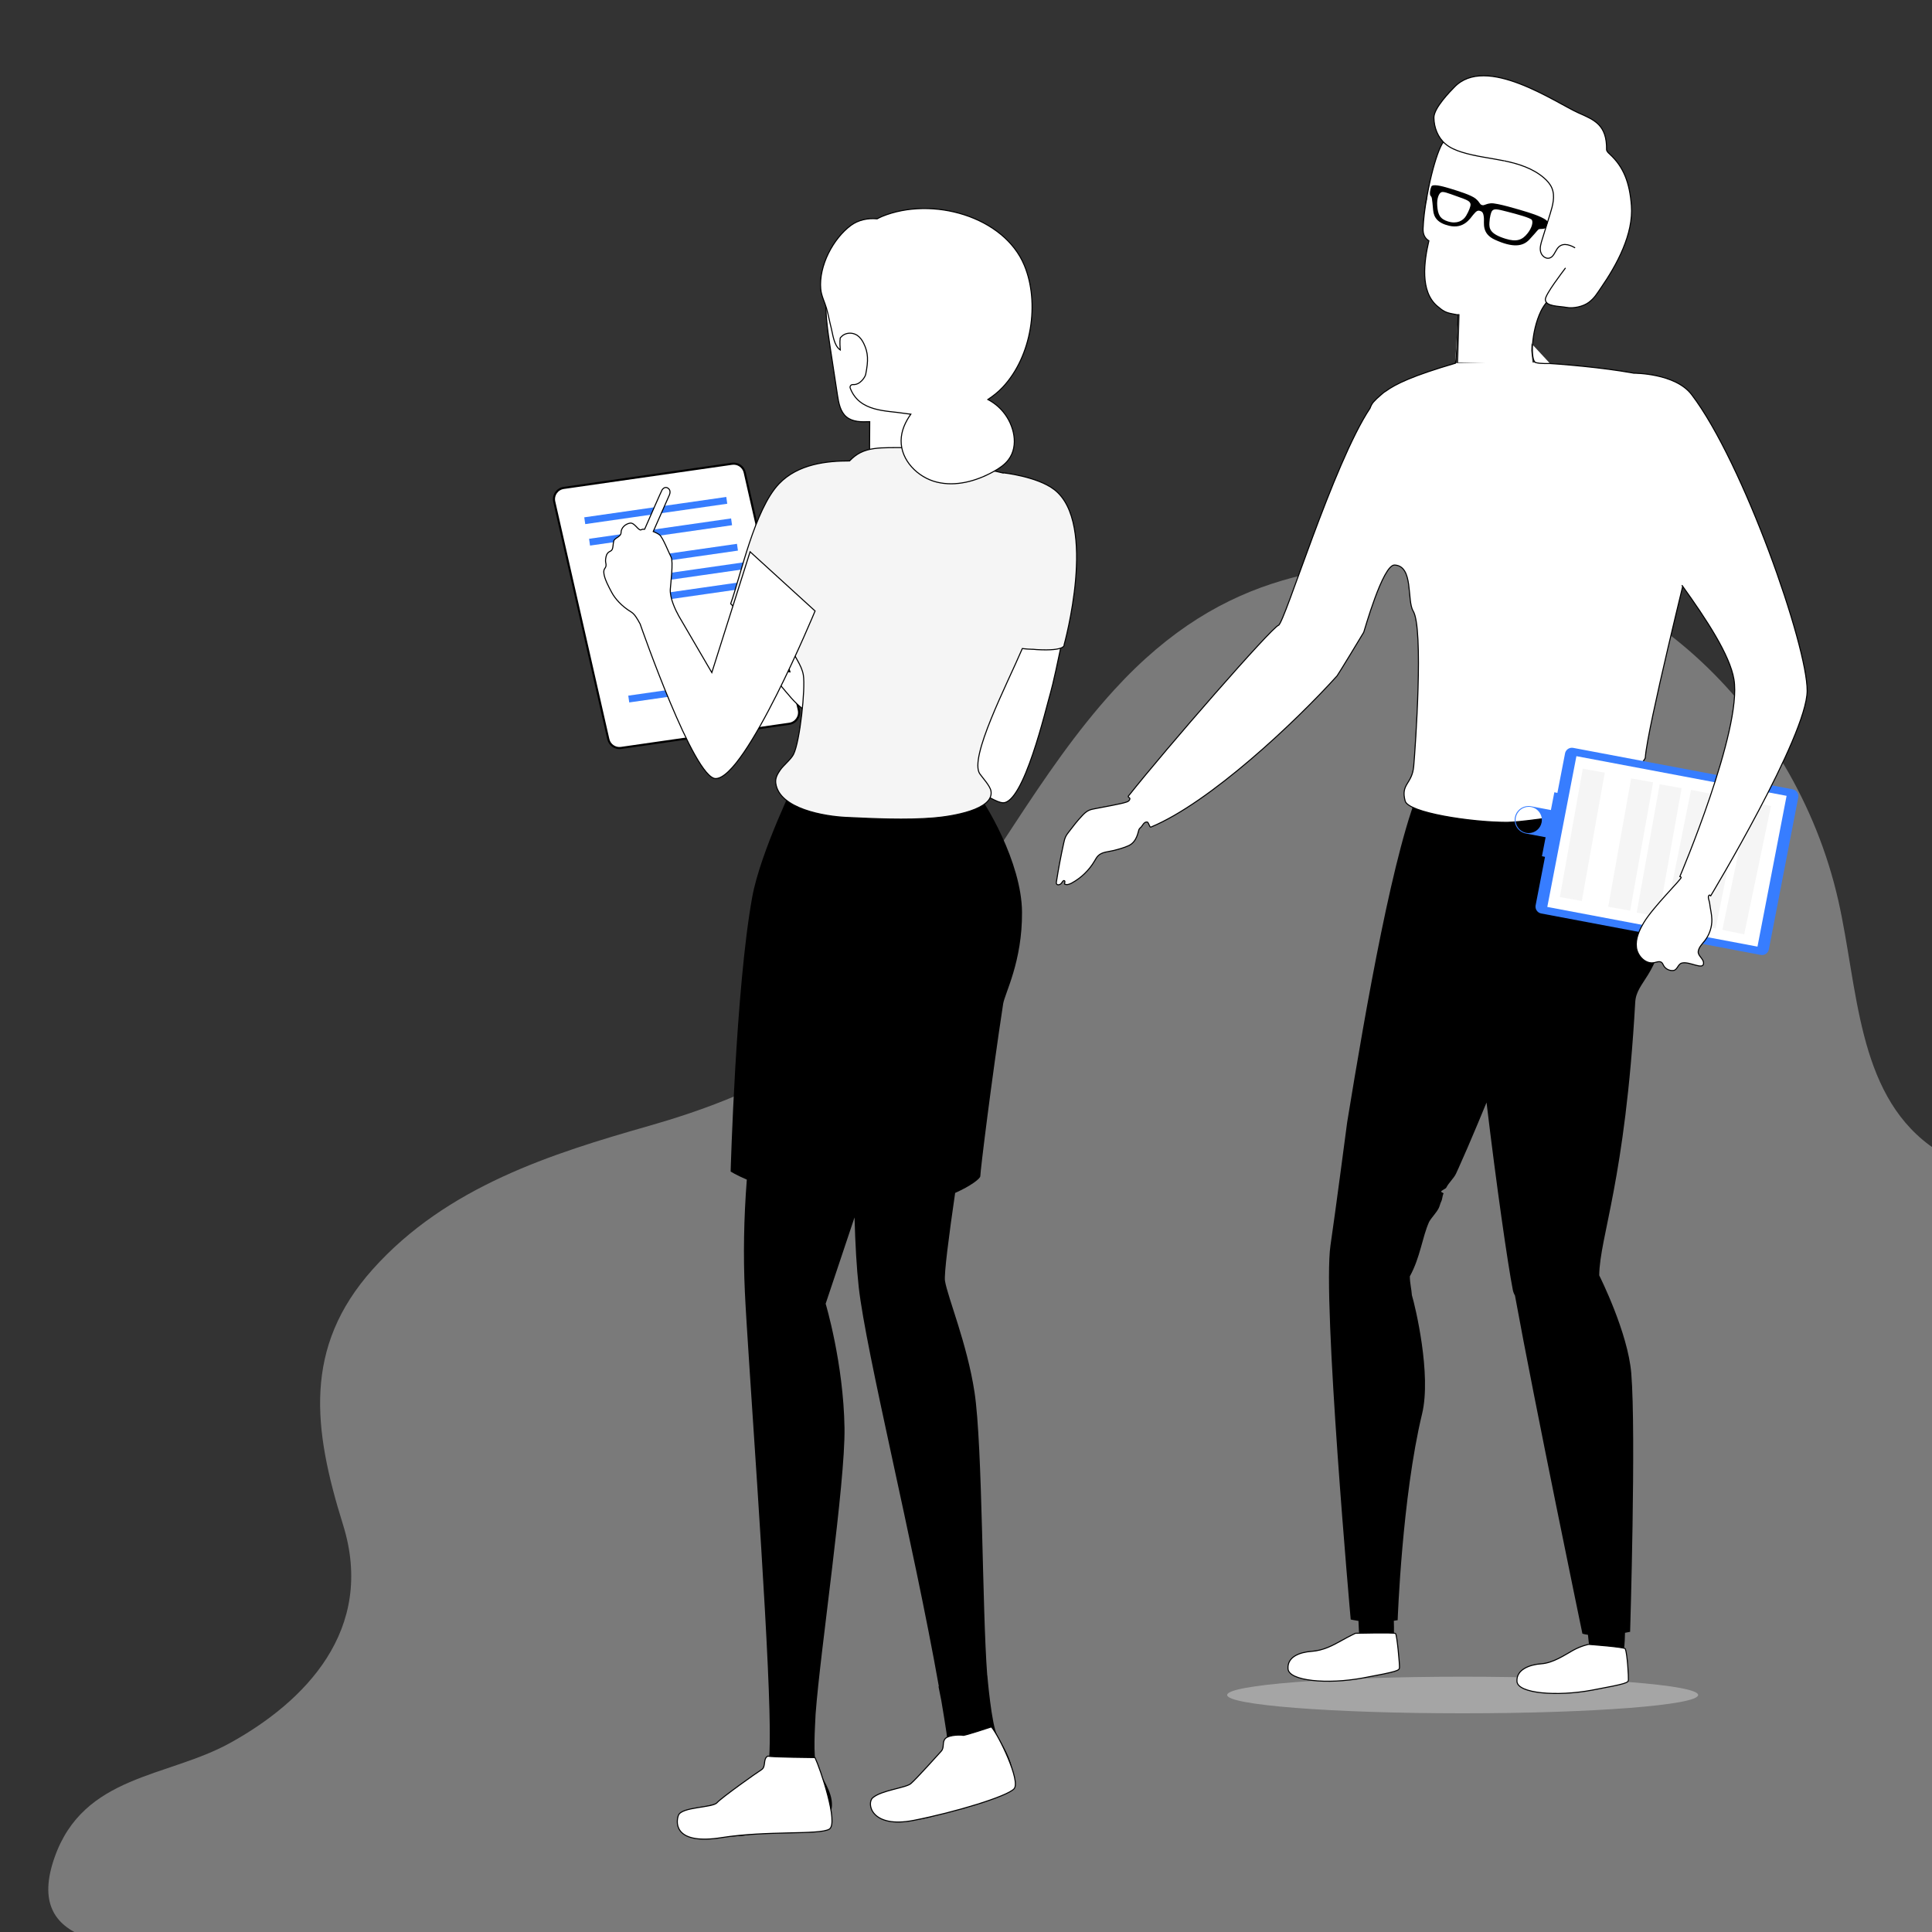 <?xml version="1.0" encoding="utf-8"?>
<!-- Generator: Adobe Illustrator 16.0.3, SVG Export Plug-In . SVG Version: 6.00 Build 0)  -->
<svg version="1.1" id="Layer_1" xmlns="http://www.w3.org/2000/svg" xmlns:xlink="http://www.w3.org/1999/xlink" x="0px" y="0px"
     viewBox="0 0 925 925" enable-background="new 0 0 925 925" xml:space="preserve">
<rect x="0" y="0" width="925" height="925" fill="#333333" stroke="none"/>
<g opacity="0.35">
	<path fill="#FFFFFF" d="M990.714,786.369c-13.995-59.027,30.491-61.304,31.47-137.365c0.398-31.109-14.094-62.79-48.964-77.323
		c-17.139-7.142-34.221-12.05-49.471-23.405c-34.749-25.884-34.121-75.122-43.603-117.102
		c-20.818-92.202-100.941-165.448-182.043-163.065c-58.468,1.714-111.326,3.821-164.63,62.177
		c-36.473,39.927-60.175,89.057-94.038,130.221c-35.856,43.592-79.553,64.503-128.617,78.511
		c-46.404,13.244-96.882,29.005-132.399,68.724c-33.375,37.324-28.511,76.363-14.201,122.192
		c15.781,50.535-18.438,84.92-54.118,104.6c-30.041,16.57-70.032,15.127-83.979,54.766C11,932.273,55.921,933.013,97.69,933.013
		c41.77,0,582.593-3.778,733.75,1.479c40.686,1.415,170.491,14.441,188.853-45.193
		C1032.787,848.706,1000.486,827.593,990.714,786.369z"/>
</g>
<g>
	<g>
		<ellipse opacity="0.35" fill="#F5F5F5" cx="700.286" cy="811.531" rx="112.744" ry="8.76"/>
		<path d="M637.005,596.258c2.271-15.388,7.995-58.987,7.995-58.987s0,0,0,0.006c9-55.127,22.452-132.47,35.446-161.462
			l75.499-7.758c1.047,3.118,2.109,6.105,2.963,9.03l26.301,3.754c0,0,16.685,31.103,12.668,59.206
			c-4.069,28.051-14.386,29.563-14.971,39.883c-4.824,85.489-16.983,111.998-17.237,130.68c0.424,0.851,13.76,27.5,15.349,46.899
			c2.364,28.847-0.555,123.773-0.555,123.773s-0.93,0.204-2.45,0.471c-0.092,4.529-0.346,8.784-0.974,9.796
			c-1.456,2.355-15.308,2.966-15.919-1.355c-0.205-1.443-0.517-4.306-0.841-7.477c-0.94-0.131-1.842-0.303-2.658-0.542
			c0,0-22.868-110.198-32.287-161.899c-0.479-0.81-0.838-1.694-1.032-2.675c-2.421-12.346-7.869-50.21-12.582-89.738
			c-1.289,3.133-2.617,6.317-3.953,9.518c-0.336,0.791-0.667,1.58-0.999,2.372c-1.15,2.732-2.313,5.463-3.485,8.196
			c-0.276,0.646-0.55,1.293-0.83,1.934c-1.335,3.086-2.68,6.138-4.032,9.155c-0.427,0.948-0.852,1.873-1.279,2.816
			c-1.04,2.287-3.636,4.534-4.684,6.752c-0.302,0.636-2.457,1.317-2.457,1.949v0.009c0,0.303,1.262,0.576,1.124,0.878
			c-0.628,1.292-0.472,2.537-1.093,3.794c-0.539,1.086-0.691,2.194-1.227,3.248c-1.158,2.273-3.461,4.48-4.607,6.58
			c-3.317,7.49-4.197,16.934-9.197,26.015c0,0.043,0,0.084,0,0.12c0,3.039,0.795,6.038,0.978,8.904
			c1.595,5.239,9.444,37.938,4.876,56.849c-9.621,39.878-11.685,98.748-11.685,98.748c-0.691,0.13-1.175,0.204-1.842,0.297
			c0.125,4.172,0.164,7.945-0.367,8.922c-1.324,2.434-15.075,3.814-15.93-0.465c-0.374-1.867-0.531-5.208-0.627-8.387
			c-2.158-0.337-3.718-0.674-3.718-0.674S633.063,622.975,637.005,596.258z"/>
		<path fill="#FFFFFF" stroke="#000000" stroke-width="0.5" stroke-miterlimit="5" d="M735.285,174.329"/>
		<path fill="#FFFFFF" stroke="#000000" stroke-width="0.5" stroke-miterlimit="5" d="M696.983,174.622"/>
		<path fill="#FFFFFF" stroke="#000000" stroke-width="0.5" stroke-miterlimit="5" d="M735.254,173.574
			c28.154,1.725,70.155,6.053,74.847,16.37c2.796,6.142,22.74,63.25,17.403,92.331c0,0.011,0,0.021,0,0.032
			c0,1.021-14.581,2.001-14.665,2.956c-0.009,0.089-4.021-17.846-4.135-17.043c-0.018,0.13-19.978,80.422-20.951,94.385
			c-0.065,0.929-1.197,1.74-1.197,2.419c0,10.854,5.283,15.512,2.558,18.665c-0.349,0.405-55.905,10.031-67.655,10.031
			c-17.42,0-47.195-4.646-48.697-10.229c-2.236-8.286,3.336-7.973,4.101-16.657c0.763-8.681,4.834-65.958-0.268-74.278
			c-3.098-5.052,0.289-21.543-8.863-22.038c-5.678-0.308-14.557,31.703-14.811,32.204c-0.325,0.637-12.319,20.374-12.772,20.879
			c-19.88,22.045-60.858,60.674-89.107,72.385c-0.698,0.287-1.044-2.32-1.788-2.42c-1.575-0.209-2.31,1.867-2.93,2.424
			c-0.41,0.371-0.831,0.751-1.047,1.256c-0.384,0.917-0.88,5.786-4.931,7.643c-2.21,1.012-4.711,1.684-7.065,2.289
			c-2.6,0.667-5.604,0.636-7.522,2.538c-0.723,0.716-1.204,1.639-1.725,2.521c-2.602,4.415-6.408,8.1-10.886,10.529
			c-1.074,0.579-2.395,1.09-3.462,0.495c-0.006-0.525,0.399-1.271-0.025-1.578c-0.64-0.455-1.194,0.989-1.788,1.5
			c-0.601,0.511-1.69,0.689-2.033-0.02c-0.146-0.299-0.102-0.651-0.049-0.98c0.971-6.205,2.132-12.382,3.489-18.514
			c0.234-1.073,0.482-2.158,0.969-3.143c0.396-0.813,0.954-1.539,1.503-2.258c2.069-2.707,4.143-5.417,6.501-7.867
			c0.851-0.887,1.75-1.746,2.841-2.299c1.064-0.542,2.258-0.762,3.426-0.97c3.147-0.573,12.7-2.383,14.111-2.903
			c0.45-0.167,2.216-0.414,2.35-1.862c0.033-0.344-1.029-0.834-0.815-1.106c18.106-22.87,68.579-80.777,71.947-81.882
			c2.929-0.959,26.18-77.457,43.837-103.92c0.403-1.126,0.91-2.148,1.619-2.955c0.9-1.033,2.076-2.159,3.477-3.327
			c0.822-0.767,1.631-1.434,2.407-1.867c4.695-3.42,12.726-7.371,33.503-13.444"/>
		<g>
			<g>
				<g>
					<path fill="#377DFF" class="svg-fill-primary" d="M843.616,457.245c-0.206,0-0.415-0.018-0.631-0.06l-105.102-19.836
						c-0.928-0.176-1.718-0.716-2.222-1.52c-0.499-0.804-0.638-1.749-0.358-2.781l4.413-22.787l-1.463-0.343l1.757-9.06
						l-9.427-1.781c-3.594-0.681-5.969-4.159-5.289-7.755c0.593-3.131,3.329-5.403,6.51-5.403c0.414,0,0.833,0.039,1.242,0.117
						l9.488,1.794l1.647-8.512l1.465,0.308l3.707-19.151c0.397-1.453,1.729-2.467,3.23-2.467c0.204,0,0.414,0.019,0.622,0.057
						l105.106,19.845c0.928,0.174,1.713,0.711,2.215,1.51c0.502,0.804,0.642,1.752,0.362,2.789l-14.051,72.574
						C846.444,456.233,845.116,457.245,843.616,457.245L843.616,457.245z M725.747,391.406c-0.644,3.402,1.602,6.695,5.01,7.343
						c0.39,0.075,0.781,0.111,1.167,0.111c3.014,0,5.611-2.153,6.171-5.119c0.645-3.403-1.601-6.697-5.009-7.346
						c-0.39-0.074-0.782-0.109-1.166-0.109C728.902,386.288,726.309,388.44,725.747,391.406z"/>
				</g>
			</g>
			<polygon fill="#FFFFFF" points="754.751,362.036 855.382,381.028 841.443,453.219 740.813,434.222 			"/>
			<g>
				<polygon fill="#F5F5F5" points="757.336,431.375 768.328,369.929 757.817,368.052 746.825,429.497 				"/>
				<polygon fill="#F5F5F5" points="780.481,436.014 791.477,374.563 780.967,372.687 769.974,434.137 				"/>
				<polygon fill="#F5F5F5" points="794.139,438.81 805.132,377.363 794.622,375.486 783.627,436.933 				"/>
				<polygon fill="#F5F5F5" points="807.773,441.719 820.102,380.268 809.631,378.171 797.304,439.621 				"/>
				<polygon fill="#F5F5F5" points="821.431,444.512 833.759,383.067 823.289,380.97 810.961,442.417 				"/>
				<polygon fill="#F5F5F5" points="835.079,447.354 847.91,385.903 837.457,383.725 824.626,445.176 				"/>
			</g>
		</g>
		<path fill="#FFFFFF" stroke="#000000" stroke-width="0.5" stroke-miterlimit="10" d="M782.187,179.099"/>
		<path fill="#FFFFFF" stroke="#000000" stroke-width="0.5" stroke-miterlimit="10" d="M778.625,239.482"/>
		<path fill="#FFFFFF" stroke="#000000" stroke-width="0.5" stroke-miterlimit="10" d="M782.255,178.676
			c0,0,19.758-0.093,27.628,10.214c24.727,32.386,55.493,120.301,55.348,141.906c-0.141,21.605-46.187,98.112-46.187,98.112
			s-0.443-0.464-0.604-0.379c-1.172,0.61-0.04,2.638,0.104,3.951c0.286,2.564,0.98,5.082,1.05,7.664
			c0.096,3.617-1.089,7.262-3.295,10.13c-1.256,1.624-2.886,3.143-3.213,5.17c-0.336,2.107,2.445,3.424,2.535,5.555
			c0.159,3.857-6.796-0.992-10.498,0.12c-1.783,0.537-2.054,3.277-3.902,3.527c-1.846,0.255-3.801-0.719-4.711-2.345
			c-0.295-0.531-0.505-1.143-0.984-1.513c-0.946-0.735-2.285-0.161-3.451,0.088c-4.105,0.882-8.02-3.063-8.563-7.224
			c-0.545-4.166,1.334-8.249,3.473-11.868c4.426-7.49,18.169-20.926,17.944-21.713c-0.054-0.183-0.646-0.402-0.646-0.402
			s29.9-70.25,25.897-94.394c-1.928-11.625-13.195-28.735-24.711-44.806c-0.073-0.103-0.146-0.206-0.22-0.308"/>
		<g>
			<path fill="#FFFFFF" d="M733.847,174.457l-35.703-0.883l0.679-23.115c0,0-2.525-0.446-5.987-1.746
				c-2.471-1.267-5.518-3.766-5.518-3.766l-3.938-33.8l28.72,12.259l22.154,17.338l-1.14,27.058L733.847,174.457z"/>
			<path fill="#FFFFFF" stroke="#000000" stroke-width="0.5" stroke-miterlimit="10" d="M681.38,108.576
				c1.128-16.417,6.295-36.152,9.668-40.592c4.186-5.51,8.409-1.827,9.112-2.877c3.684-5.524,17.029-2.761,22.092-4.143
				l39.586,17.491l-10.285,37.365c3.93,0.479,6.064,5.396,5.137,10.362c-0.932,4.973-4.342,9.791-9.286,11.391
				c-0.79,0.256-1.745,0.418-2.67,0.396c-1.764,4.059-5.174,7.231-6.986,11.003c-4.704,9.772-5.05,23.739-2.493,24.6
				c1.941,0.651,6.849,0.453,6.849,0.453"/>
			<path fill="#FFFFFF" stroke="#000000" stroke-width="0.5" stroke-miterlimit="10" d="M698.1,150.77
				c-0.862-0.165-1.723-0.334-2.588-0.49c-3.427-0.621-4.663-1.402-7.43-3.77c-8.201-7.008-6.313-21.103-3.967-31.224
				c-1.681-1.07-2.888-2.775-2.777-5.784c0.167-4.723,0.898-10.078,1.708-14.485"/>
			<path fill="#FFFFFF" stroke="#000000" stroke-width="0.5" stroke-miterlimit="10" d="M696.735,173.929
				c0.803-0.804,1.364-23.011,1.364-23.325"/>
			<path fill="#FFFFFF" stroke="#000000" stroke-width="0.5" stroke-miterlimit="10" d="M720.197,77.006
				c-6.803-1.391-13.771-2.101-20.398-4.186c-2.784-0.878-5.541-2.022-7.767-3.913c-3.597-3.047-5.454-7.843-5.508-12.56
				c-0.047-4.713,8.123-12.898,9.737-14.563c15.076-15.945,48.523,7.359,59.392,12.234c7.534,3.375,13.77,5.587,13.541,17.798
				c0.217,0.792,0.867,1.384,1.476,1.942c6.675,6.137,9.568,13.6,10.408,24.679c1.027,13.555-6.869,28.236-14.606,39.409
				c-1.942,2.81-3.026,4.806-5.747,6.876c-2.719,2.064-7.457,3.082-10.813,2.439c-3.358-0.64-9.969-0.353-10.031-3.769
				c-0.047-2.445,8.215-13.148,9.66-15.12"/>
			<path fill="#FFFFFF" stroke="#000000" stroke-width="0.5" stroke-miterlimit="10" d="M754.13,118.669
				c-3.186-1.861-6.544-2.568-8.614,0.48c-1.1,1.616-1.768,3.848-3.642,4.405c-1.869,0.553-3.799-1.127-4.261-3.018
				c-0.459-1.893,0.123-3.864,0.699-5.726c1.279-4.113,2.558-8.228,3.835-12.342c1.255-4.03,2.496-8.459,0.894-12.364
				c-0.807-1.97-2.275-3.605-3.894-4.991c-5.273-4.523-12.145-6.716-18.95-8.108"/>
		</g>
		<path fill="#FFFFFF" stroke="#000000" stroke-width="0.5" stroke-miterlimit="10" d="M648.966,781.985
			c0,0-2.682,1.248-6.715,3.499c-4.031,2.254-8.608,4.75-14.314,5.161c-5.708,0.412-11.673,2.589-11.262,8.363
			c0.412,5.781,18.709,7.548,35.826,4.375c17.125-3.176,17.409-3.592,17.534-4.99c0.124-1.403-1.172-15.745-1.891-16.303
			C667.42,781.54,648.966,781.985,648.966,781.985z"/>
		<path fill="#FFFFFF" stroke="#000000" stroke-width="0.5" stroke-miterlimit="10" d="M760.595,787.295
			c0,0-3.554,0.667-7.546,2.898c-3.996,2.241-9.438,5.985-15.092,6.391c-5.653,0.413-12.073,2.765-11.665,8.489
			c0.406,5.719,19.033,7.277,35.988,4.122c16.96-3.143,17.243-3.545,17.364-4.936c0.122-1.389-0.483-12.112-1.477-14.839
			C777.849,788.551,760.595,787.295,760.595,787.295z"/>
		<path d="M740.996,106.495c0.257-1.388-5.334-3.608-9.442-4.863c-4.105-1.25-15.056-4.592-17.808-4.29
			c-2.751,0.3-3.05,1.202-4.247,0.821c-1.17-0.373-0.833-1.229-2.947-3.016c-2.118-1.786-8.437-3.712-12.544-4.966
			c-4.106-1.25-8.151-2.162-8.714-0.865c-0.561,1.295-0.983,3.772-0.358,4.45c0.623,0.681,0.652,0.614,1.22,6.861
			c0.319,3.49,2.161,6.167,7.641,7.46c6.967,1.642,9.998-3.36,11.592-5.315c1.595-1.958,2.219-2.088,3.249-1.777
			c1.05,0.315,1.589,0.811,1.819,3.323c0.229,2.513-1.21,7.505,5.285,10.464c8.506,3.874,13.323,3.316,16.503-0.099
			c4.308-4.63,3.943-4.8,4.838-5.013c0.415-0.1,2.587,0.075,2.969-0.615C740.496,108.248,740.858,107.239,740.996,106.495z
			 M701.957,103.288c-1.463,2.456-4.433,4.038-8.618,2.76c-3.894-1.186-4.897-3.271-5.215-7.436
			c-0.279-3.629,0.81-5.983,1.851-6.524c1.039-0.548,3.035,0.296,7.765,1.976c4.731,1.676,6.31,2.235,6.335,3.969
			C704.085,98.668,703.423,100.831,701.957,103.288z M731.356,111.725c-2.565,3.249-5.292,4.208-10.565,2.57
			c-7.472-2.312-7.848-4.858-7.694-7.686c0.152-2.827,0.805-4.971,1.167-5.49c0.98-1.411,2.586-0.999,7.402,0.237
			c4.82,1.238,11.225,2.959,11.779,3.98C733.996,106.361,733.592,108.897,731.356,111.725z"/>
	</g>
	<g>
		<g>
			<path fill="#FFFFFF" stroke="#000000" stroke-miterlimit="10" d="M356.553,226.219l25.892,113.711
				c0.704,3.097-1.388,6.142-4.537,6.59l-80.574,11.574c-2.806,0.401-5.448-1.418-6.08-4.181l-25.885-113.707
				c-0.708-3.102,1.383-6.141,4.532-6.595l80.574-11.569C353.279,221.642,355.928,223.456,356.553,226.219z"/>
			<g>
				
					<rect x="279.634" y="242.875" transform="matrix(-0.99 0.142 -0.142 -0.99 659.524 441.918)" fill="#377DFF" class="svg-fill-primary" width="68.688" height="3.282"/>
				
					<rect x="281.928" y="253.166" transform="matrix(-0.99 0.142 -0.142 -0.99 665.552 462.062)" fill="#377DFF" class="svg-fill-primary" width="68.683" height="3.282"/>
				
					<rect x="310.362" y="263.526" transform="matrix(-0.99 0.142 -0.142 -0.99 697.99 480.437)" fill="#377DFF" class="svg-fill-primary" width="42.923" height="3.282"/>
				
					<rect x="313.382" y="272.37" transform="matrix(-0.99 0.142 -0.142 -0.99 705.228 497.66)" fill="#377DFF" class="svg-fill-primary" width="42.925" height="3.282"/>
				
					<rect x="316.401" y="281.217" transform="matrix(-0.99 0.142 -0.142 -0.99 712.492 514.836)" fill="#377DFF" class="svg-fill-primary" width="42.926" height="3.281"/>
				
					<rect x="300.823" y="330.094" transform="matrix(-0.99 0.142 -0.142 -0.99 688.446 614.292)" fill="#377DFF" class="svg-fill-primary" width="42.919" height="3.282"/>
			</g>
		</g>
		<path fill="#FFFFFF" stroke="#000000" stroke-width="0.5" stroke-miterlimit="10" d="M387.563,341.285
			c-4.561-2.146-7.955-6.125-11.198-9.989c-3.2-3.811-6.402-7.622-9.604-11.433c-1.265-1.501-2.585-3.149-2.73-5.104
			c5.37-0.438,8.827,6.532,14.196,6.945c-2.503-8.838-6.095-17.367-10.667-25.328c-1.116-1.944-2.325-4.213-1.539-6.309
			c5.804,2.216,10.689,6.34,14.917,10.886c2.967,3.201,5.672,6.642,8.076,10.28c7.084,10.72,11.474,23.023,14.462,35.525"/>
		<path d="M332.098,866.724c1.24-1.368,14.566-3.536,20.817-6.142c5.953-2.495,13.169-10.497,14.572-13.892
			c1.407-3.392,1.083-20.591,0.902-27.813c-1.248-49.753-10.439-171.327-11.767-200.443c-0.793-17.319-0.515-34.86,0.935-53.662
			c-5.271-2.242-7.739-3.874-7.739-3.874s2.429-88.005,10.328-131.401c3.961-21.745,21.197-56.742,21.197-56.742l85.334,5.473
			c4.916,5.407,22.456,34.623,22.641,58.408c0.185,23.784-8.273,39.032-9.033,43.997c-5.563,36.331-10.938,80.146-10.938,82.523
			c0,1.106-4.493,4.661-12.042,7.987c-3.104,21.239-5.36,39.085-4.863,42.124c1.292,7.903,10.588,30.021,14.137,53.276
			c3.907,25.567,3.633,103.889,6.092,135.609l0.045-0.011c0,0,1.966,23.632,4.76,28.799c2.791,5.167,6.716,10.917,7.402,17.901
			c0.402,4.048-1.859,8.354-6.51,10.732c-4.654,2.38-7.773-0.105-9.453,0.099c-9.743,1.184-11.475,8.579-28.199,11.338
			c-5.155,0.855-13.045-0.887-17.584-4.457c-1.763-1.382-1.701-3.634-0.71-5.178c0.986-1.543,13.321-5.777,18.888-9.337
			c5.307-3.398,10.49-12.789,11.934-16.021c0.374-0.84,0.285-3.174-0.043-6.157c-0.751-5.01-1.602-10.24-2.515-15.608
			c-0.749-3.928-1.356-6.814-1.356-6.814l0.167-0.036c-12.185-68.835-34.875-159.83-38.357-191.2
			c-1.014-9.149-1.647-20.341-2.009-33.325c-7.763,23.19-13.824,41.317-13.824,41.317s8.533,28.367,9.029,59.443
			c0.422,26.527-11.61,106.55-13.842,137.032c-0.261,5.96-1.288,20.219,0.469,24.76c2.149,5.563,7.634,12.094,7.357,19.11
			c-0.157,4.072-3.098,7.951-8.237,9.549c-5.136,1.594-8.003-1.377-9.766-1.452c-10.224-0.421-13.054,6.606-30.702,6.602
			c-5.437,0-13.33-3.009-17.517-7.283C330.48,870.304,330.867,868.086,332.098,866.724z"/>
		<g>
			<path fill="#FFFFFF" stroke="#000000" stroke-width="0.5" stroke-miterlimit="10" d="M390.199,841.499
				c0,0-20.282-0.188-22.619-0.688c-2.433,1.283-0.646,5.051-3.047,6.523c-2.374,1.465-19,13.289-21.266,15.791
				c-2.256,2.481-17.023,1.876-18.485,6.083c-1.458,4.244-1.094,14.057,20.692,10.604c21.797-3.466,47.006-1.203,51.581-4.065
				C401.635,872.92,392.715,846.796,390.199,841.499z"/>
			<path fill="#FFFFFF" stroke="#000000" stroke-width="0.5" stroke-miterlimit="10" d="M474.64,826.806
				c0,0-12.961,4.317-13.603,4.047c-0.643-0.276-6.465-0.317-8.314,1.412c-1.847,1.726-0.377,4.345-2.115,6.21
				c-1.74,1.882-11.64,12.981-14.482,15.459c-2.309,2.069-14.194,3.195-18.28,6.814c-3.082,2.709-0.725,14.8,19.66,10.795
				c19.873-3.904,44.678-11.452,47.997-15.102C488.819,852.779,478.2,830.848,474.64,826.806z"/>
		</g>
		<path fill="#FFFFFF" stroke="#000000" stroke-width="0.5" stroke-miterlimit="10" d="M422.129,321.38l26.3,12.539l24.954-13.79
			c1.631-15.646,3.878-34.195,5.97-41.004l34.075,4.083c0,0-8.255,41.004-10.417,48.302c-2.17,7.298-12.873,53.632-23.024,52.83
			c-10.151-0.81-65.731-47.215-65.731-47.215L422.129,321.38z"/>
		<path fill="#FFFFFF" stroke="#000000" stroke-width="0.5" stroke-miterlimit="10" d="M402.745,118.879l29.071-1.877
			c7.247-3.209,15.687-0.313,22.714,3.352c5.129,2.674,10.136,5.85,13.811,10.318c5.386,6.553,7.403,15.369,7.189,23.851
			c-0.212,8.483-2.464,16.772-4.805,24.926c-1.759,6.147-3.583,12.294-6.085,18.174c-2.169,5.104-5.87,10.662-11.419,10.771
			c-1.917,4.218-2.93,8.847-2.935,13.487c-11.33,0.182-22.664,0.136-33.991-0.137c0.035-6.625,0.077-13.246,0.114-19.867
			c-3.874,0.167-8.138,0.208-11.125-2.263c-2.962-2.451-3.734-6.605-4.313-10.406c-1.219-8.003-2.44-16.006-3.66-24.003
			C394.904,149.377,392.97,131.552,402.745,118.879z"/>
		<path fill="#F5F5F5" stroke="#000000" stroke-width="0.5" stroke-miterlimit="10" d="M377.333,307.126
			c-10.698-1.96-18.998-9.395-27.514-18.069c4.717-13.034,11.433-45.17,23.152-57.426c9.08-9.495,22.852-10.959,33.776-10.944
			c1.517-1.595,3.216-2.987,5.221-3.989c4.114-2.053,8.875-2.288,13.473-2.361c11.119-0.177,22.246,0.343,33.297,1.569
			c1.086,0.119,2.185,0.25,3.187,0.678c2.818,1.194,4.061,4.207,4.751,7.314c3.551,0.507,7.096,1.105,10.606,1.877
			c1.014,0.223,2.004,0.458,2.986,0.704l0.018-0.115c0,0,16.223,1.731,24.451,8.023c20.974,16.052,4.744,74.313,4.744,74.313
			s1.033,3.108-13.047,2.32c-0.684-0.037-1.322-0.115-1.988-0.167c-0.006,0.01-0.008,0.021-0.01,0.031
			c-1.768-0.037-3.448-0.178-4.975-0.359c-7.375,17.246-25.676,52.453-20.317,60.018c1.398,1.971,4.896,5.718,5.318,8.181
			c1.548,9.008-18.81,12.177-27.529,12.893c-13.271,1.089-28.506,0.36-41.816-0.261c-10.083-0.475-32.13-3.994-33.699-16.448
			c-0.307-2.446,0.902-4.415,2.111-6.204c1.55-2.289,5.116-5.022,6.393-7.538c3.07-6.038,5.76-31.454,4.701-37.949
			C383.792,318.106,380.254,314.691,377.333,307.126z"/>
		<path fill="#FFFFFF" stroke="#000000" stroke-width="0.5" stroke-miterlimit="10" d="M407.379,107.933
			c3.497-2.588,8.037-3.59,12.582-3.166c0.757-0.367,1.48-0.782,2.266-1.104c23.998-9.859,58.475-0.12,68.224,23.437
			c7.361,17.795,3.629,43.471-10.464,58.387c-2.167,2.294-4.551,4.139-7.014,5.788c2.761,1.438,5.281,3.466,7.261,5.839
			c5.321,6.37,7.624,16.271,2.653,22.917c-1.855,2.482-4.505,4.245-7.216,5.751c-8.239,4.588-18.002,7.294-27.158,5.042
			c-9.154-2.247-17.193-10.443-17.084-19.868c0.054-4.635,1.947-8.842,4.651-12.659c-1.027-0.13-2.06-0.218-3.076-0.386
			c-8.472-1.393-21.554-0.559-25.938-12.08c-0.339-0.891,0.423-1.776,1.323-1.704c3.436,0.26,5.83-3.634,6.08-4.865
			c1.334-6.657,1.241-10.412-0.939-14.848c-0.72-1.47-1.673-2.851-2.976-3.769c-1.762-1.236-4.103-1.476-6.052-0.625
			c-0.88,0.383-1.596,1.04-2.225,1.788c-0.308,2.116-0.036,4.374,0.024,5.75c-3.072-2.043-3.572-7.607-4.313-10.433
			c-0.833-3.17-1.365-6.422-2.292-9.571c-0.898-3.061-2.458-5.949-2.744-9.165C391.958,127.256,398.939,114.179,407.379,107.933z"/>
		<path fill="#FFFFFF" stroke="#000000" stroke-width="0.5" stroke-miterlimit="10" d="M290.135,270.935
			c0.191-1.366-0.563-1.622,0-4.29c0.615-2.915,2.341-2.341,2.924-3.509c0.583-1.167,0.391-2.533,0.782-4.093
			c0.387-1.559,3.509-1.949,3.509-4.092c0-2.147,1.95-4.097,4.285-4.489c2.34-0.386,4.098,4.098,5.505,3.124
			c0.311-0.214,0.856-0.256,1.497-0.204c2.614-5.975,8.049-18.374,8.362-18.857c0.413-0.636,1.539-1.705,2.869-0.771
			c1.324,0.933,0.922,2.539,0.636,3.186c-0.201,0.454-4.933,11.157-7.75,17.539c1.333,0.536,2.534,1.172,3.125,1.688
			c1.559,1.366,4.289,8.384,5.427,10.532c1.136,2.142-0.224,13.049-0.376,15.343c-0.288,4.436,2.561,10.197,4.078,12.918l0.907,1.56
			l0.006,0.004l0,0l14.879,25.5l18.331-57.854l31.108,28.351c0,0-33.199,80.236-47.604,80.236
			c-10.367,0-35.602-72.437-36.146-73.996c-1.573-2.93-2.714-4.822-4.544-5.927c-4.275-2.586-7.499-6.241-9.056-9.166
			c-1.559-2.925-3.338-6.299-3.729-8.894C288.767,272.171,289.94,272.301,290.135,270.935z"/>
	</g>
</g>
</svg>
